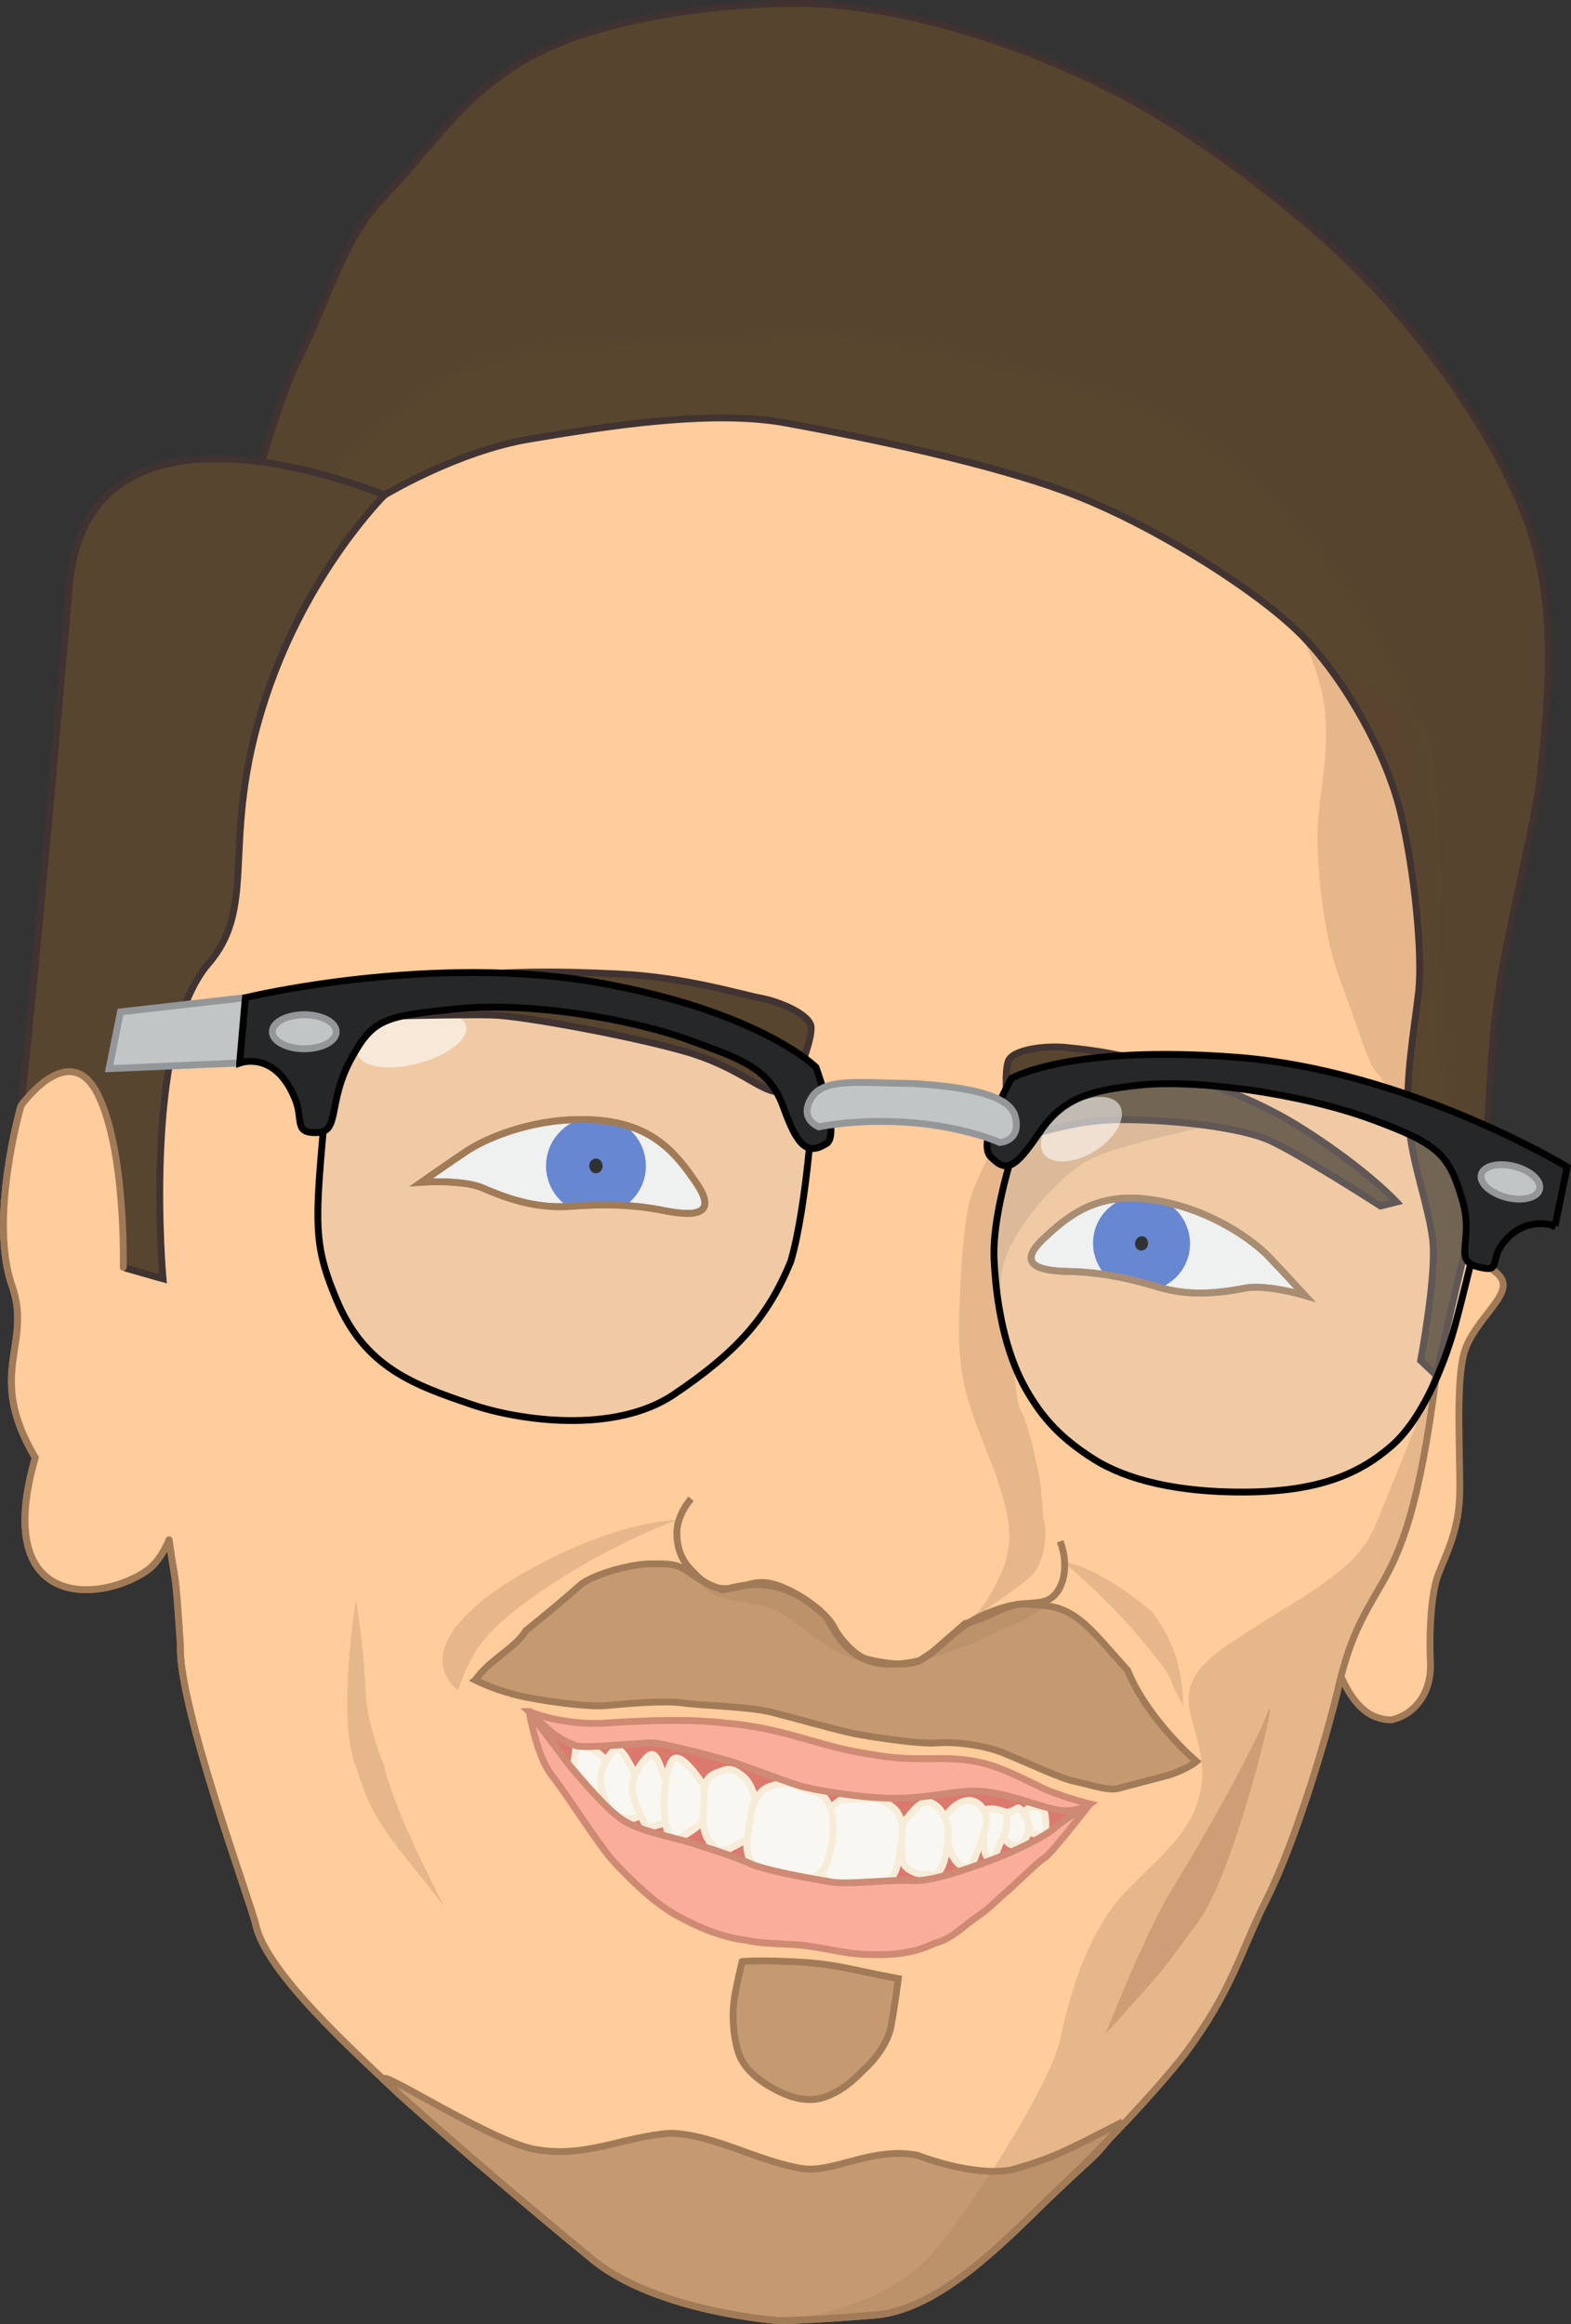 <?xml version="1.0" encoding="UTF-8" standalone="no"?>
<!-- Created with Inkscape (http://www.inkscape.org/) -->

<svg
   xmlns:dc="http://purl.org/dc/elements/1.1/"
   xmlns:cc="http://creativecommons.org/ns#"
   xmlns:rdf="http://www.w3.org/1999/02/22-rdf-syntax-ns#"
   xmlns:svg="http://www.w3.org/2000/svg"
   xmlns="http://www.w3.org/2000/svg"
   xmlns:sodipodi="http://sodipodi.sourceforge.net/DTD/sodipodi-0.dtd"
   xmlns:inkscape="http://www.inkscape.org/namespaces/inkscape"
   version="1.1"
   id="svg869"
   width="229.747"
   height="339.858"
   viewBox="0 0 229.747 339.858"
   sodipodi:docname="vector-me.svg"
   inkscape:version="0.92.4 5da689c313, 2019-01-14"
   inkscape:export-filename="/home/jpm/vector-me.png"
   inkscape:export-xdpi="289.25012"
   inkscape:export-ydpi="289.25012">
  <rect x="0" y="0" width="229.747" height="339.858" fill="#333333" stroke="none"/>
  <defs
     id="defs873" />
  <sodipodi:namedview
     pagecolor="#ffffff"
     bordercolor="#666666"
     borderopacity="1"
     objecttolerance="10"
     gridtolerance="10"
     guidetolerance="10"
     inkscape:pageopacity="0"
     inkscape:pageshadow="2"
     inkscape:window-width="1364"
     inkscape:window-height="746"
     id="namedview871"
     showgrid="false"
     fit-margin-top="0"
     fit-margin-left="0"
     fit-margin-right="0"
     fit-margin-bottom="0"
     inkscape:zoom="3.4064101"
     inkscape:cx="57.337447"
     inkscape:cy="209.54502"
     inkscape:window-x="1"
     inkscape:window-y="21"
     inkscape:window-maximized="1"
     inkscape:current-layer="svg869" />
  <path
     style="fill:#ffffff;fill-opacity:1;stroke:#c8a187;stroke-width:1px;stroke-linecap:butt;stroke-linejoin:miter;stroke-opacity:1"
     d="m 61.621,172.879 c 0,0 6.02,-0.415 8.926,0.83 2.906,1.245 7.473,3.114 12.87,2.699 5.397,-0.415 9.549,-0.208 13.7,0.623 4.152,0.83 7.988,0.814 4.774,-3.944 -3.086,-4.569 -6.643,-8.926 -15.361,-9.341 -8.718,-0.415 -15.776,2.906 -18.267,4.567 -2.491,1.661 -6.643,4.567 -6.643,4.567 z"
     id="path958"
     inkscape:connector-curvature="0"
     sodipodi:nodetypes="ccscsccc" />
  <path
     sodipodi:nodetypes="ccscsccc"
     inkscape:connector-curvature="0"
     id="path962"
     d="m 190.834,189.434 c 0,0 -5.629,-1.656 -8.649,-1.083 -3.02,0.573 -7.748,1.389 -12.785,-0.136 -5.037,-1.526 -9.023,-2.199 -13.139,-2.281 -4.116,-0.082 -7.755,-0.902 -3.706,-4.745 3.888,-3.691 8.178,-7.082 16.543,-5.648 8.365,1.434 14.37,6.066 16.387,8.165 2.017,2.099 5.349,5.728 5.349,5.728 z"
     style="fill:#ffffff;fill-opacity:1;stroke:#c8a187;stroke-width:0.972px;stroke-linecap:butt;stroke-linejoin:miter;stroke-opacity:1" />
  <ellipse
     ry="2.975"
     rx="3.077"
     cy="141.514"
     cx="-202.366"
     id="ellipse964"
     style="opacity:1;fill:#000000;fill-opacity:1;stroke:#4a73d5;stroke-width:8.055;stroke-linecap:round;stroke-linejoin:round;stroke-miterlimit:4;stroke-dasharray:none;stroke-opacity:1;paint-order:stroke fill markers"
     transform="matrix(-0.976,-0.216,-0.216,0.976,0,0)" />
  <ellipse
     style="opacity:1;fill:#000000;fill-opacity:1;stroke:#4a73d5;stroke-width:8.284;stroke-linecap:round;stroke-linejoin:round;stroke-miterlimit:4;stroke-dasharray:none;stroke-opacity:1;paint-order:stroke fill markers"
     id="path960"
     cx="87.154"
     cy="170.492"
     rx="3.164"
     ry="3.06" />
  <path
     style="fill:#ffcc9b;fill-opacity:1;stroke:#a17b57;stroke-width:1px;stroke-linecap:butt;stroke-linejoin:miter;stroke-opacity:1"
     d="m 119.066,48.678 c -1.924,-0.032 -3.778,0.049 -5.539,0.27 -14.091,1.761 -38.162,-1.175 -51.666,8.807 -13.504,9.981 -24.661,22.311 -31.119,36.402 -6.458,14.091 -6.558,27.051 -7.354,41.1 -0.766,13.524 -0.102,30.857 -0.102,30.857 -0.506,4.557 -0.419,12.721 -0.279,20.643 l -4.979,-1.422 c 0,0 0.415,-17.023 -3.736,-25.326 -4.152,-8.303 -11.209,1.662 -11.209,1.662 0,0 -4.849,16.766 -1.246,26.57 2.856,8.531 -3.929,12.652 3.322,24.91 -6.43,22.366 9.444,21.195 16.191,16.605 2.214,-1.506 3.371,-4.598 3.371,-4.598 1.027,7.414 0.828,3.134 1.658,15.381 -0.415,8.718 10.409,38.033 11.031,40.939 1.497,6.984 14.765,18.859 19.539,23.426 4.296,4.109 20.214,17.771 29.768,25.559 9.399,7.661 27.213,8.895 27.213,8.895 0,0 4.151,2.4e-4 14.115,-0.83 9.964,-0.83 20.349,-12.386 26.156,-17.852 7.058,-6.643 14.529,-14.531 19.096,-20.344 7.058,-9.549 7.889,-14.529 12.041,-22.832 4.152,-8.303 8.718,-23.665 10.379,-30.723 1.661,-7.058 3.32,-9.963 6.227,-14.945 2.906,-4.982 5.605,-11.21 8.096,-30.723 0,0 4.775,-24.909 1.869,-17.852 0,0 0.255,-15.71 -2.094,-43.305 -2.349,-27.595 -2.348,-36.991 -9.98,-49.32 -7.633,-12.33 -21.723,-28.181 -36.988,-32.291 -13.357,-3.596 -30.312,-9.439 -43.781,-9.664 z M 84.916,163.709 c 0.531,-0.002 1.07,0.009 1.615,0.035 8.718,0.415 12.275,4.773 15.361,9.342 3.214,4.758 -0.624,4.774 -4.775,3.943 -4.152,-0.83 -8.302,-1.038 -13.699,-0.623 -5.397,0.415 -9.965,-1.452 -12.871,-2.697 -2.906,-1.245 -8.926,-0.83 -8.926,-0.83 0,0 4.152,-2.908 6.643,-4.568 2.335,-1.557 8.684,-4.573 16.652,-4.602 z m 80.885,11.5 c 1.026,0.023 2.121,0.129 3.297,0.33 8.365,1.434 14.37,6.067 16.387,8.166 2.017,2.099 5.35,5.729 5.35,5.729 0,0 -5.628,-1.657 -8.648,-1.084 -3.02,0.573 -7.75,1.391 -12.787,-0.135 -5.037,-1.526 -9.023,-2.199 -13.139,-2.281 -4.116,-0.082 -7.754,-0.903 -3.705,-4.746 3.159,-2.999 6.582,-5.799 12.242,-5.975 0.327,-0.01 0.662,-0.012 1.004,-0.004 z"
     id="path1014"
     inkscape:connector-curvature="0" />
  <path
     style="fill:#c0c5c5;fill-opacity:0.25;stroke:#000000;stroke-width:1px;stroke-linecap:butt;stroke-linejoin:miter;stroke-opacity:1"
     d="m 48.751,148.799 c -2.491,29.477 -3.686,31.309 0.466,41.273 4.152,9.964 11.422,12.471 19.756,15.311 7.028,2.395 20.946,4.347 29.573,-1.468 9.134,-6.156 13.746,-11.23 17.118,-19.508 2.491,-8.718 3.302,-24.294 3.302,-24.294 0,0 -9.185,-8.822 -14.998,-10.068 -5.812,-1.245 -13.7,-4.982 -23.664,-5.397 -9.964,-0.415 -22.419,0.415 -25.74,1.245 -3.321,0.83 -5.812,2.906 -5.812,2.906 z"
     id="path946"
     inkscape:connector-curvature="0"
     sodipodi:nodetypes="csssccsscc" />
  <ellipse
     transform="matrix(0.571,0.821,-0.947,0.32,0,0)"
     ry="8.087"
     rx="3.702"
     cy="38.929"
     cx="170.09"
     id="ellipse952"
     style="opacity:1;fill:#ffffff;fill-opacity:0.558;stroke:none;stroke-width:1.372;stroke-linecap:round;stroke-linejoin:round;stroke-miterlimit:4;stroke-dasharray:none;stroke-opacity:1;paint-order:normal" />
  <path
     sodipodi:nodetypes="csccc"
     inkscape:connector-curvature="0"
     id="path1043"
     d="m 155.62,228.479 c 0,0 6.769,5.577 12.491,12.73 4.682,5.852 2.031,3.269 4.939,8.231 -0.146,-7.199 -2.587,-11.068 -4.609,-13.812 -8.801,-7.198 -12.822,-7.149 -12.822,-7.149 z"
     style="fill:#e6b78b;fill-opacity:1;stroke:none;stroke-width:0.983px;stroke-linecap:butt;stroke-linejoin:miter;stroke-opacity:1" />
  <path
     style="fill:#e6b78b;fill-opacity:1;stroke:none;stroke-width:1px;stroke-linecap:butt;stroke-linejoin:miter;stroke-opacity:1"
     d="m 141.125,237.437 c 0,0 2.026,-1.224 3.736,-4.359 1.245,-2.283 2.283,-3.944 2.699,-7.473 0.208,-3.321 -0.623,-5.812 -1.661,-9.134 -1.038,-3.114 -2.283,-5.605 -3.736,-9.964 -1.661,-4.774 -2.076,-8.718 -1.868,-14.738 0.208,-6.02 0.623,-13.078 1.661,-16.607 1.038,-3.529 3.477,-7.956 6.02,-10.794 2.542,-2.838 34.458,-0.83 34.458,-0.83 0,0 -17.852,3.321 -23.042,6.02 -4.152,2.076 -10.794,9.549 -12.455,14.738 -1.279,3.998 -0.415,9.549 0.623,12.662 1.038,3.114 0.83,7.473 1.661,9.134 0.83,1.661 1.661,4.359 2.283,7.681 1.038,3.529 0.83,7.681 1.245,8.926 0.415,2.283 -0.208,6.02 -1.868,7.681 -1.661,1.661 -9.756,7.058 -9.756,7.058 z"
     id="path1037"
     inkscape:connector-curvature="0"
     sodipodi:nodetypes="cscccsccccsccccsc" />
  <path
     style="fill:#58452f;fill-opacity:1;stroke:#403332;stroke-width:1px;stroke-linecap:butt;stroke-linejoin:miter;stroke-opacity:1"
     d="m 47.773,146.068 c 0,0 9.367,-1.602 17.454,-3.057 7.94,-1.014 15.619,-1.055 25.341,-0.581 9.747,0.476 17.691,2.967 20.592,3.503 2.901,0.536 7.389,2.45 7.462,4.305 0.073,1.855 -1.496,5.68 -1.496,5.68 0,0 -0.682,3.929 -3.383,3.756 -2.701,-0.173 -5.812,-3.674 -13.424,-5.883 -7.612,-2.209 -23.463,-5.162 -28.048,-5.35 -4.732,-0.188 -23.522,0.358 -23.522,0.358 z"
     id="path1018-5"
     inkscape:connector-curvature="0"
     sodipodi:nodetypes="ccscccssccc" />
  <path
     style="fill:#58452f;fill-opacity:1;stroke:#403332;stroke-width:1px;stroke-linecap:butt;stroke-linejoin:miter;stroke-opacity:1"
     d="m 204.24,175.768 c 0,0 -3.229,-3.523 -9.981,-8.22 -6.752,-4.697 -10.568,-6.458 -19.669,-9.981 -9.1,-3.523 -15.852,-4.11 -18.788,-4.403 -2.936,-0.294 -7.779,0.294 -8.367,2.055 -0.587,1.761 -0.147,5.871 -0.147,5.871 0,0 -0.44,3.963 2.202,4.55 2.642,0.587 6.605,-1.908 14.531,-1.908 7.926,0 17.32,1.174 21.43,2.936 4.11,1.761 16.44,9.688 16.44,9.688 z"
     id="path1018"
     inkscape:connector-curvature="0"
     sodipodi:nodetypes="ccscccssccc" />
  <path
     style="fill:#e6b78b;fill-opacity:1;stroke:#ffcc9b;stroke-width:1px;stroke-linecap:butt;stroke-linejoin:miter;stroke-opacity:1"
     d="m 188.974,91.515 c 0,0 4.11,6.752 4.403,14.091 0.294,7.339 -1.468,11.743 -1.174,18.788 0.294,7.046 1.468,14.385 3.523,19.669 2.055,5.284 3.816,11.743 5.284,13.21 1.468,1.468 5.578,9.1 5.578,9.1 0,0 3.229,-18.495 3.523,-28.769 0.294,-10.275 0.294,-27.595 -2.936,-31.998 -3.229,-4.403 -18.201,-14.091 -18.201,-14.091 z"
     id="path1010"
     inkscape:connector-curvature="0" />
  <path
     style="fill:#ffcc9b;fill-opacity:1;stroke:#a17b57;stroke-width:1px;stroke-linecap:butt;stroke-linejoin:miter;stroke-opacity:1"
     d="m 195.719,244.287 c 1.994,4.781 4.248,7.156 7.777,7.215 3.321,-0.78 5.898,-3.848 5.691,-8.414 -0.208,-4.567 0.111,-10.171 1.149,-12.87 1.038,-2.699 2.906,-6.207 3.114,-11.189 0.208,-4.982 -0.709,-16.881 0.744,-21.448 1.453,-4.567 6.85,-8.096 5.397,-10.587 -1.453,-2.491 -7.681,-3.736 -7.681,-3.736 l -1.868,17.852 z"
     id="path970"
     inkscape:connector-curvature="0"
     sodipodi:nodetypes="ccsccscccc" />
  <path
     style="fill:#e6b78b;fill-opacity:1;stroke:none;stroke-width:1px;stroke-linecap:butt;stroke-linejoin:miter;stroke-opacity:1"
     d="m 210.042,201.11 c -2.491,19.513 -5.19,25.74 -8.096,30.722 -2.906,4.982 -4.567,7.888 -6.227,14.946 -1.661,7.058 -6.227,22.419 -10.379,30.722 -4.152,8.303 -4.982,13.285 -12.04,22.834 -4.567,5.812 -12.04,13.7 -19.097,20.343 -5.807,5.466 -16.191,17.022 -26.155,17.852 -9.964,0.83 -14.116,0.83 -14.116,0.83 0,0 15.776,-1.245 23.249,-10.794 7.473,-9.549 16.607,-24.495 17.852,-30.307 1.245,-5.812 3.321,-13.285 7.473,-19.097 4.152,-5.812 12.87,-10.379 13.285,-19.097 0.415,-8.718 -6.643,-12.455 3.736,-19.513 10.379,-7.058 18.682,-10.379 21.588,-17.437 2.906,-7.058 8.926,-22.004 8.926,-22.004 z"
     id="path956"
     inkscape:connector-curvature="0"
     sodipodi:nodetypes="ccsscsscssscscc" />
  <path
     sodipodi:nodetypes="ccscscscsscc"
     inkscape:connector-curvature="0"
     id="path1053"
     d="m 147.938,317.305 c -5.748,1.069 -13.802,-2.148 -13.802,-2.148 -6.643,-1.245 -12.304,2.656 -16.821,1.951 -6.311,-0.985 -12.883,-4.953 -19.11,-5.16 -7.058,0.415 -12.582,3.756 -20.106,2.329 -7.018,-1.33 -25.921,-13.939 -21.147,-9.372 4.296,4.109 20.212,17.77 29.766,25.557 9.399,7.661 27.214,8.896 27.214,8.896 0,0 4.151,2.4e-4 14.115,-0.83 9.964,-0.83 20.349,-12.386 26.156,-17.852 7.058,-6.643 5.395,-4.568 9.962,-10.38 -8.925,4.568 -10.144,5.247 -16.228,7.009 z"
     style="fill:#a17b57;fill-opacity:0.616;stroke:#a17b57;stroke-width:1px;stroke-linecap:butt;stroke-linejoin:miter;stroke-opacity:1;paint-order:markers fill stroke" />
  <path
     inkscape:connector-curvature="0"
     id="path1166"
     d="m 119.066,48.678 c -1.924,-0.032 -3.778,0.049 -5.539,0.27 -14.091,1.761 -38.162,-1.175 -51.666,8.807 -13.504,9.981 -24.661,22.311 -31.119,36.402 -6.458,14.091 -6.558,27.051 -7.354,41.1 -0.766,13.524 -0.102,30.857 -0.102,30.857 -0.506,4.557 -0.419,12.721 -0.279,20.643 l -4.979,-1.422 c 0,0 0.415,-17.023 -3.736,-25.326 -4.152,-8.303 -11.209,1.662 -11.209,1.662 0,0 -4.849,16.766 -1.246,26.57 2.856,8.531 -3.929,12.652 3.322,24.91 -6.43,22.366 9.444,21.195 16.191,16.605 2.214,-1.506 3.371,-4.598 3.371,-4.598 1.027,7.414 0.828,3.134 1.658,15.381 -0.415,8.718 10.409,38.033 11.031,40.939 1.497,6.984 14.765,18.859 19.539,23.426 4.296,4.109 20.214,17.771 29.768,25.559 9.399,7.661 27.213,8.895 27.213,8.895 0,0 4.151,2.4e-4 14.115,-0.83 9.964,-0.83 20.349,-12.386 26.156,-17.852 7.058,-6.643 14.529,-14.531 19.096,-20.344 7.058,-9.549 7.889,-14.529 12.041,-22.832 4.152,-8.303 8.718,-23.665 10.379,-30.723 1.661,-7.058 3.32,-9.963 6.227,-14.945 2.906,-4.982 5.605,-11.21 8.096,-30.723 0,0 4.775,-24.909 1.869,-17.852 0,0 0.255,-15.71 -2.094,-43.305 -2.349,-27.595 -2.348,-36.991 -9.98,-49.32 -7.633,-12.33 -21.723,-28.181 -36.988,-32.291 -13.357,-3.596 -30.312,-9.439 -43.781,-9.664 z M 84.916,163.709 c 0.531,-0.002 1.07,0.009 1.615,0.035 8.718,0.415 12.275,4.773 15.361,9.342 3.214,4.758 -0.624,4.774 -4.775,3.943 -4.152,-0.83 -8.302,-1.038 -13.699,-0.623 -5.397,0.415 -9.965,-1.452 -12.871,-2.697 -2.906,-1.245 -8.926,-0.83 -8.926,-0.83 0,0 4.152,-2.908 6.643,-4.568 2.335,-1.557 8.684,-4.573 16.652,-4.602 z m 80.885,11.5 c 1.026,0.023 2.121,0.129 3.297,0.33 8.365,1.434 14.37,6.067 16.387,8.166 2.017,2.099 5.35,5.729 5.35,5.729 0,0 -5.628,-1.657 -8.648,-1.084 -3.02,0.573 -7.75,1.391 -12.787,-0.135 -5.037,-1.526 -9.023,-2.199 -13.139,-2.281 -4.116,-0.082 -7.754,-0.903 -3.705,-4.746 3.159,-2.999 6.582,-5.799 12.242,-5.975 0.327,-0.01 0.662,-0.012 1.004,-0.004 z"
     style="fill:none;fill-opacity:1;stroke:#a17b57;stroke-width:1px;stroke-linecap:butt;stroke-linejoin:miter;stroke-opacity:1" />
  <path
     style="opacity:0.99;fill:#58452f;fill-opacity:1;stroke:#403332;stroke-width:1px;stroke-linecap:butt;stroke-linejoin:miter;stroke-opacity:1"
     d="m 210.042,201.11 c 0,0 3.298,-14.774 5.647,-24.168 2.349,-9.394 1.761,-19.082 3.229,-30.237 1.468,-11.155 5.578,-25.54 6.458,-34.347 0.881,-8.807 2.349,-21.724 -1.174,-33.466 C 220.693,67.196 211.285,53.352 202.185,43.371 191.128,31.244 174.59,19.298 163.141,13.427 149.316,6.337 130.856,0.217 115.29,0.51 100.027,0.798 84.432,3.741 75.365,9.611 c -8.493,5.499 -11.647,11.155 -19.669,19.669 -5.698,6.047 -8.22,15.852 -11.743,22.604 -2.75,5.27 -6.165,17.32 -6.165,17.32 l 18.435,3.205 c 0,0 10.628,-6.434 21.196,-8.196 10.568,-1.761 26.421,-4.403 37.576,-2.349 11.155,2.055 30.237,5.871 42.273,10.568 12.036,4.697 27.301,14.385 33.466,20.843 6.165,6.458 12.036,17.027 14.091,25.54 2.055,8.513 3.229,20.843 2.642,26.127 -0.587,5.284 -2.055,13.21 -1.468,19.375 0.587,6.165 2.936,12.036 3.523,17.027 0.587,4.991 -1.761,17.614 -1.761,17.614 z"
     id="path1008"
     inkscape:connector-curvature="0"
     sodipodi:nodetypes="cssssssssssccsssssccccc" />
  <path
     sodipodi:nodetypes="cscsccssc"
     inkscape:connector-curvature="0"
     id="path1080"
     d="m 56.224,72.409 c 0,0 -43.397,-18.442 -46.083,13.285 -4.282,50.578 -7.058,75.975 -7.058,75.975 0,0 7.058,-9.964 11.209,-1.661 4.152,8.303 3.736,25.325 3.736,25.325 l 5.812,1.661 c 0,0 -3.124,-34.725 6.643,-46.083 7.742,-9.003 1.043,-18.735 9.134,-41.101 6.177,-17.075 16.607,-27.401 16.607,-27.401 z"
     style="opacity:1;fill:#58452f;fill-opacity:1;stroke:#403332;stroke-width:1;stroke-linecap:butt;stroke-linejoin:miter;stroke-miterlimit:4;stroke-dasharray:none;stroke-opacity:1" />
  <path
     style="opacity:1;fill:#ffcc9b;fill-opacity:1;stroke:#a17b57;stroke-width:1.002;stroke-linecap:round;stroke-linejoin:miter;stroke-miterlimit:4;stroke-dasharray:none;stroke-opacity:1"
     d="m 24.722,225.158 c 0,0 -1.157,3.092 -3.372,4.598 -6.748,4.589 -22.621,5.759 -16.191,-16.607 -7.251,-12.258 -0.466,-16.379 -3.321,-24.91 -3.603,-9.804 1.245,-26.57 1.245,-26.57 0,0 7.058,-9.964 11.209,-1.661 4.152,8.303 3.736,25.325 3.736,25.325"
     id="path1163"
     inkscape:connector-curvature="0"
     sodipodi:nodetypes="cscccsc" />
  <path
     style="fill:#c0c5c5;fill-opacity:0.25;stroke:#000000;stroke-width:1px;stroke-linecap:butt;stroke-linejoin:miter;stroke-opacity:1"
     d="m 150.517,161.53 c 0,0 -5.578,14.091 -5.137,22.751 0.44,8.66 2.349,14.825 4.697,18.935 2.349,4.11 4.991,7.046 9.834,10.128 4.844,3.082 12.34,4.907 22.164,4.844 10.85,-0.07 16.753,-2.69 21.43,-6.752 4.378,-3.802 7.633,-11.596 9.247,-17.467 1.615,-5.871 5.578,-22.751 5.578,-22.751 0,0 -0.881,-4.11 -9.1,-7.192 -8.22,-3.082 -14.678,-5.724 -24.219,-7.192 -9.541,-1.468 -19.082,-0.587 -24.659,0.294 -5.578,0.881 -9.834,4.403 -9.834,4.403 z"
     id="path948"
     inkscape:connector-curvature="0"
     sodipodi:nodetypes="csccsssccscc" />
  <path
     sodipodi:nodetypes="cscssccscsccscc"
     inkscape:connector-curvature="0"
     id="path996"
     d="m 77.397,250.307 c 0,0 6.707,14.382 12.455,16.814 5.397,2.283 6.02,3.529 11.209,5.19 7.888,0.623 14.116,3.321 19.72,4.359 5.515,1.021 9.022,-0.133 13.908,-0.208 6.788,-0.103 9.964,-2.491 14.738,-4.567 3.529,-1.868 9.964,-8.096 9.964,-8.096 0,0 -2.076,1.453 -4.982,0.83 -2.906,-0.623 -7.473,-2.491 -11.002,-2.699 -3.529,-0.208 -7.473,1.038 -12.455,1.038 -4.982,0 -12.04,-1.245 -14.116,-1.868 -2.076,-0.623 -9.134,-3.321 -9.964,-3.529 -0.83,-0.208 -9.549,-2.699 -11.625,-2.699 -2.076,0 -9.341,0.83 -11.002,0.415 -3.457,-1.366 -3.919,-2.349 -6.85,-4.982 z"
     style="fill:#dc796d;fill-opacity:1;stroke:#ce8a73;stroke-width:1px;stroke-linecap:butt;stroke-linejoin:miter;stroke-opacity:1" />
  <path
     style="fill:#f8f7f1;fill-opacity:1;stroke:#f6ecd8;stroke-width:1px;stroke-linecap:butt;stroke-linejoin:miter;stroke-opacity:1"
     d="m 150.051,265.356 c 0,0 -0.519,-0.83 0.83,-1.038 1.349,-0.208 1.868,0.415 1.972,1.142 0.104,0.727 0.208,2.387 -0.208,2.699 -0.415,0.311 -1.868,-0.104 -1.868,-0.104 z"
     id="path1006"
     inkscape:connector-curvature="0" />
  <path
     style="fill:#f8f7f1;fill-opacity:1;stroke:#f6ecd8;stroke-width:1px;stroke-linecap:butt;stroke-linejoin:miter;stroke-opacity:1"
     d="m 147.145,265.045 c 2.076,-0.415 1.453,-1.245 2.387,-0.104 0.831,1.016 1.245,2.387 0.519,3.84 -0.83,1.453 -2.491,1.453 -3.114,0 -0.623,-1.453 0.208,-3.736 0.208,-3.736 z"
     id="path1004"
     inkscape:connector-curvature="0"
     sodipodi:nodetypes="csccc" />
  <path
     style="fill:#f8f7f1;fill-opacity:1;stroke:#f6ecd8;stroke-width:1px;stroke-linecap:butt;stroke-linejoin:miter;stroke-opacity:1"
     d="m 144.031,264.63 c 1.453,-0.415 3.114,0.415 3.114,0.415 0,0 0.415,2.076 -0.415,3.529 -0.83,1.453 -1.245,3.944 -2.283,3.114 -1.038,-0.83 -0.415,-7.058 -0.415,-7.058 z"
     id="path1002"
     inkscape:connector-curvature="0" />
  <path
     style="fill:#f8f7f1;fill-opacity:1;stroke:#f6ecd8;stroke-width:1px;stroke-linecap:butt;stroke-linejoin:miter;stroke-opacity:1"
     d="m 138.219,265.668 c 1.245,-1.868 2.906,-2.699 4.152,-2.283 1.245,0.415 2.076,1.868 1.868,3.321 -0.208,1.453 -2.076,6.02 -2.076,6.02 0,0 -1.245,1.245 -2.699,-1.038 -1.453,-2.283 -1.245,-6.02 -1.245,-6.02 z"
     id="path1000"
     inkscape:connector-curvature="0"
     sodipodi:nodetypes="ccsccc" />
  <path
     style="fill:#f8f7f1;fill-opacity:1;stroke:#f6ecd8;stroke-width:1px;stroke-linecap:butt;stroke-linejoin:miter;stroke-opacity:1"
     d="m 131.991,266.705 c 1.661,-2.076 2.906,-3.944 4.567,-2.906 1.661,1.038 2.283,3.321 2.076,5.19 -0.208,1.868 -0.623,5.19 -2.283,5.19 -1.661,0 -2.906,-0.208 -3.944,-1.245 -1.038,-1.038 -0.415,-6.227 -0.415,-6.227 z"
     id="path998"
     inkscape:connector-curvature="0" />
  <path
     style="fill:#f8f7f1;fill-opacity:1;stroke:#f6ecd8;stroke-width:1px;stroke-linecap:butt;stroke-linejoin:miter;stroke-opacity:1"
     d="m 88.399,257.157 c -1.661,-1.868 -4.152,-1.868 -4.152,-1.868 l -0.415,3.321 5.812,6.643 z"
     id="path994"
     inkscape:connector-curvature="0" />
  <path
     style="fill:#c0c5c5;fill-opacity:1;stroke:#93979a;stroke-width:1px;stroke-linecap:butt;stroke-linejoin:miter;stroke-opacity:1"
     d="m 17.614,147.969 18.267,-2.076 -0.83,9.549 -19.097,0.83 z"
     id="path918"
     inkscape:connector-curvature="0" />
  <path
     style="fill:#262729;fill-opacity:1;stroke:#000000;stroke-width:1px;stroke-linecap:butt;stroke-linejoin:miter;stroke-opacity:1"
     d="m 35.051,155.442 0.83,-9.549 c 0,0 27.401,-6.643 52.31,-2.076 23.176,4.249 31.137,12.247 31.137,12.247 0,0 3.736,10.171 1.453,11.209 -2.699,1.661 -4.152,0.415 -6.227,-5.397 -2.076,-5.812 -6.435,-7.058 -13.7,-9.756 -7.486,-2.781 -22.709,-5.769 -34.251,-4.567 -10.206,1.063 -12.04,1.245 -15.361,7.473 -3.321,6.227 -1.536,10.416 -4.774,10.587 -3.799,0.2 -1.868,-2.076 -3.529,-5.397 -2.906,-6.643 -7.888,-4.774 -7.888,-4.774 z"
     id="path920"
     inkscape:connector-curvature="0"
     sodipodi:nodetypes="ccscccsssscc" />
  <ellipse
     style="opacity:1;fill:#c0c5c5;fill-opacity:1;stroke:#93979a;stroke-width:1.002;stroke-linecap:round;stroke-linejoin:round;stroke-miterlimit:4;stroke-dasharray:none;stroke-opacity:1;paint-order:normal"
     id="path922"
     cx="44.496"
     cy="150.875"
     rx="4.671"
     ry="2.491" />
  <ellipse
     style="opacity:1;fill:#ffffff;fill-opacity:0.558;stroke:none;stroke-width:1.246;stroke-linecap:round;stroke-linejoin:round;stroke-miterlimit:4;stroke-dasharray:none;stroke-opacity:1;paint-order:normal"
     id="path950"
     cx="223.912"
     cy="-46.247"
     rx="3.75"
     ry="6.585"
     transform="rotate(57.905)" />
  <path
     sodipodi:nodetypes="ccscccsssscc"
     inkscape:connector-curvature="0"
     id="path932"
     d="m 227.412,179.264 1.775,-8.625 c 0,0 -23.243,-14.124 -48.495,-16.042 -24.335,-1.848 -32.788,3.092 -32.788,3.092 0,0 -5.315,9.547 -2.946,11.535 2.201,2.279 3.503,1.641 6.958,-3.474 3.454,-5.115 7.156,-6.276 14.864,-7.086 7.942,-0.834 23.223,1.09 34.104,5.122 9.622,3.565 11.076,5.101 13.023,11.884 1.67,5.819 -1.515,8.603 2.203,9.573 3.681,0.96 1.495,-0.924 3.929,-3.729 3.219,-3.844 7.374,-2.25 7.374,-2.25 z"
     style="fill:#262729;fill-opacity:1;stroke:#000000;stroke-width:1px;stroke-linecap:butt;stroke-linejoin:miter;stroke-opacity:1" />
  <ellipse
     ry="2.343"
     rx="4.394"
     cy="112.64"
     cx="-256.782"
     id="ellipse934"
     style="opacity:1;fill:#c0c5c5;fill-opacity:1;stroke:#93979a;stroke-width:1;stroke-linecap:round;stroke-linejoin:round;stroke-miterlimit:4;stroke-dasharray:none;stroke-opacity:1;paint-order:normal"
     transform="matrix(-0.969,-0.248,-0.248,0.969,0,0)" />
  <path
     style="fill:#c0c5c5;fill-opacity:1;stroke:#93979a;stroke-width:1px;stroke-linecap:butt;stroke-linejoin:miter;stroke-opacity:1"
     d="m 119.744,164.783 c 0,0 5.605,-1.245 13.493,-0.623 7.888,0.623 12.974,2.906 12.974,2.906 0,0 3.114,-0.156 2.283,-3.685 -0.623,-2.802 -5.345,-4.359 -14.946,-4.93 -7.754,-0.101 -12.443,-0.793 -14.583,1.661 -2.491,3.425 0.778,4.671 0.778,4.671 z"
     id="path936"
     inkscape:connector-curvature="0"
     sodipodi:nodetypes="ccccccc" />
  <path
     style="fill:#cf9e76;fill-opacity:1;stroke:none;stroke-width:1px;stroke-linecap:butt;stroke-linejoin:miter;stroke-opacity:1"
     d="m 161.675,297.428 c 0,0 5.812,-14.946 9.964,-21.588 4.152,-6.643 11.625,-19.928 13.7,-25.325 2.076,-5.397 -4.567,22.834 -9.964,30.307 -5.397,7.473 -6.227,8.303 -9.964,12.455 -3.736,4.152 -3.736,4.152 -3.736,4.152 z"
     id="path954"
     inkscape:connector-curvature="0" />
  <path
     style="fill:#e6b78b;fill-opacity:1;stroke:none;stroke-width:1px;stroke-linecap:butt;stroke-linejoin:miter;stroke-opacity:1"
     d="m 52.072,233.908 c 2.491,16.191 0,13.285 4.152,24.495 1.661,7.058 8.718,20.343 8.718,20.343 -8.35,-10.701 -10.294,-12.067 -12.87,-20.343 -2.906,-7.058 0,-24.495 0,-24.495 z"
     id="path972"
     inkscape:connector-curvature="0"
     sodipodi:nodetypes="ccccc" />
  <path
     style="fill:#e6b78b;fill-opacity:1;stroke:none;stroke-width:1px;stroke-linecap:butt;stroke-linejoin:miter;stroke-opacity:1"
     d="m 98.986,222.283 c 0,0 -11.46,4.051 -22.566,12.354 -7.193,5.378 -7.741,8.404 -9.506,12.556 -6.572,-5.98 2.931,-13.501 10.214,-17.487 13.285,-7.473 21.857,-7.423 21.857,-7.423 z"
     id="path974"
     inkscape:connector-curvature="0"
     sodipodi:nodetypes="csccc" />
  <path
     style="fill:#f8f7f1;fill-opacity:1;stroke:#f6ecd8;stroke-width:1px;stroke-linecap:butt;stroke-linejoin:miter;stroke-opacity:1"
     d="m 92.758,259.233 c -1.453,-2.906 -2.283,-4.359 -3.529,-2.699 -1.245,1.661 -1.661,3.529 -1.245,5.19 0.415,1.661 1.661,3.529 1.661,3.529 0,0 4.567,2.076 3.944,-1.038 -0.623,-3.114 -0.83,-4.982 -0.83,-4.982 z"
     id="path992"
     inkscape:connector-curvature="0"
     sodipodi:nodetypes="csccsc" />
  <path
     style="fill:#f8f7f1;fill-opacity:1;stroke:#f6ecd8;stroke-width:1px;stroke-linecap:butt;stroke-linejoin:miter;stroke-opacity:1"
     d="m 97.325,260.27 c -1.038,-2.699 -1.453,-4.567 -2.699,-3.321 -1.245,1.245 -2.491,3.321 -2.076,5.397 0.415,2.076 2.076,4.982 2.076,4.982 l 2.906,-0.83 z"
     id="path990"
     inkscape:connector-curvature="0" />
  <path
     style="fill:#f8f7f1;fill-opacity:1;stroke:#f6ecd8;stroke-width:1px;stroke-linecap:butt;stroke-linejoin:miter;stroke-opacity:1"
     d="m 103.345,261.724 c -2.283,-3.529 -4.152,-5.397 -4.982,-4.359 -0.83,1.038 -1.245,3.944 -1.245,6.435 0,2.491 0.415,6.02 2.283,4.982 1.868,-1.038 3.321,-2.076 3.529,-2.906 0.208,-0.83 0.415,-4.152 0.415,-4.152 z"
     id="path988"
     inkscape:connector-curvature="0" />
  <path
     style="fill:#f8f7f1;fill-opacity:1;stroke:#f6ecd8;stroke-width:1px;stroke-linecap:butt;stroke-linejoin:miter;stroke-opacity:1"
     d="m 109.365,268.989 c -2.491,1.038 -3.736,2.699 -5.397,0.623 -1.661,-2.076 -1.038,-4.359 -1.038,-6.435 0,-2.076 0.208,-3.321 1.868,-3.944 1.661,-0.623 2.076,-0.83 3.736,0.415 1.661,1.245 2.076,4.152 2.076,4.152 z"
     id="path986"
     inkscape:connector-curvature="0" />
  <path
     inkscape:connector-curvature="0"
     id="path984"
     d="m 129.352,275.59 c 0,0 1.712,-0.723 2.116,-3.98 0.404,-3.257 0.903,-4.155 0.049,-6.121 -0.854,-1.965 -3.665,-2.439 -3.665,-2.439 l -4.907,0.127 c 0,0 -1.52,0.785 -2.386,2.836 -0.866,2.051 -1.148,4.924 -1.001,6.452 0.147,1.528 1.822,2.909 1.822,2.909 z"
     style="fill:#f8f7f1;fill-opacity:1;stroke:#f6ecd8;stroke-width:0.971px;stroke-linecap:butt;stroke-linejoin:miter;stroke-opacity:1" />
  <path
     style="fill:#f8f7f1;fill-opacity:1;stroke:#f6ecd8;stroke-width:1px;stroke-linecap:butt;stroke-linejoin:miter;stroke-opacity:1"
     d="m 110.195,272.725 c 0,0 -1.453,-1.245 -0.83,-4.567 0.623,-3.321 0.415,-4.359 1.868,-6.02 1.453,-1.661 4.359,-1.245 4.359,-1.245 l 4.774,1.661 c 0,0 1.245,1.245 1.453,3.529 0.208,2.283 -0.415,5.19 -1.038,6.643 -0.623,1.453 -2.699,2.283 -2.699,2.283 z"
     id="path982"
     inkscape:connector-curvature="0" />
  <path
     style="fill:#faae99;fill-opacity:1;stroke:#ce8a73;stroke-width:1px;stroke-linecap:butt;stroke-linejoin:miter;stroke-opacity:1"
     d="m 77.397,250.307 c 0,0 1.038,6.435 3.321,9.341 2.283,2.906 6.85,10.171 8.926,12.455 2.076,2.283 5.812,6.02 9.134,7.888 3.321,1.868 6.85,3.321 10.379,3.736 2.491,0.623 5.812,0.415 8.926,0.83 3.114,0.415 6.02,1.245 8.926,1.246 4.982,0.208 7.473,-0.623 9.756,-1.661 2.491,-0.623 4.359,-2.699 6.227,-3.944 1.868,-1.245 2.699,-2.283 3.944,-3.321 1.245,-1.038 4.982,-4.774 5.812,-5.19 0.83,-0.415 6.643,-7.888 6.643,-7.888 0,0 -3.529,2.076 -5.19,3.529 -1.661,1.453 -6.643,3.736 -8.926,4.567 -2.283,0.83 -8.718,3.321 -11.832,3.114 -3.114,-0.208 -9.341,0.623 -11.832,0.208 -2.491,-0.415 -8.511,-1.453 -11.417,-2.491 -3.321,-1.453 -6.02,-2.283 -9.341,-3.321 -4.567,-1.245 -7.888,-1.868 -10.171,-3.529 -2.283,-1.661 -5.605,-5.605 -6.85,-7.058 -1.245,-1.453 -6.435,-8.511 -6.435,-8.511 z"
     id="path978"
     inkscape:connector-curvature="0"
     sodipodi:nodetypes="csscccccscccccssccscc" />
  <path
     style="fill:#faae99;fill-opacity:1;stroke:#ce8a73;stroke-width:1px;stroke-linecap:butt;stroke-linejoin:miter;stroke-opacity:1"
     d="m 77.397,250.307 c 0,0 4.982,2.076 11.209,1.661 6.227,-0.415 12.247,-0.623 17.437,-1e-5 7.888,0.623 13.285,3.114 18.89,4.152 5.515,1.021 7.154,1.112 12.04,1.038 6.788,-0.103 9.549,1.453 14.738,3.944 2.699,1.453 7.681,2.699 7.681,2.699 0,0 -2.076,1.453 -4.982,0.83 -2.906,-0.623 -7.473,-2.491 -11.002,-2.699 -3.529,-0.208 -7.473,1.038 -12.455,1.038 -4.982,0 -12.04,-1.245 -14.116,-1.868 -2.076,-0.623 -9.134,-3.321 -9.964,-3.529 -0.83,-0.208 -9.549,-2.699 -11.625,-2.699 -2.076,0 -9.341,0.83 -11.002,0.415 -3.457,-1.366 -3.919,-2.349 -6.85,-4.982 z"
     id="path976"
     inkscape:connector-curvature="0"
     sodipodi:nodetypes="cscssccscsccscc" />
  <path
     sodipodi:nodetypes="csscsscc"
     inkscape:connector-curvature="0"
     id="path1039"
     d="m 101.062,229.548 c 1.038,1.038 2.699,3.114 5.812,2.699 3.114,-0.415 4.152,-1.661 7.888,0 3.736,1.661 6.435,4.152 7.265,5.812 0.83,1.661 4.774,4.567 4.774,4.567 -1.172,1.248 -6.547,-2.252 -9.465,-4.509 -2.398,-1.855 -4.171,-3.187 -7.212,-3.531 -4.719,-1.051 -6.696,-0.785 -9.063,-5.038"
     style="fill:#e6b78b;fill-opacity:1;stroke:none;stroke-width:1px;stroke-linecap:butt;stroke-linejoin:miter;stroke-opacity:1" />
  <path
     sodipodi:nodetypes="cccssscc"
     inkscape:connector-curvature="0"
     id="path1041"
     d="m 154.825,232.455 c -2.131,3.078 -1.223,1.98 -4.508,4.153 -1.349,0.882 -3.125,1.252 -4.526,2.03 -1.401,0.727 -3.345,1.703 -5.33,2.294 -1.641,0.488 -1.961,1.028 -5.979,1.902 0,0 4.567,-3.736 6.643,-5.19 2.076,-1.453 6.02,-2.283 8.511,-2.491 2.491,-0.208 4.048,-0.83 5.19,-2.699"
     style="fill:#e6b78b;fill-opacity:1;stroke:none;stroke-width:1px;stroke-linecap:butt;stroke-linejoin:miter;stroke-opacity:1" />
  <path
     style="fill:#a17b57;fill-opacity:0.616;stroke:#a17b57;stroke-width:1px;stroke-linecap:butt;stroke-linejoin:miter;stroke-opacity:1"
     d="m 69.509,245.689 c 0,0 3.321,1.711 7.681,2.541 4.359,0.83 9.24,1.382 11.524,1.174 2.283,-0.208 8.01,-0.795 11.123,-0.38 3.114,0.415 9.706,0.537 13.027,1.367 3.321,0.83 8.748,2.405 11.654,3.028 2.906,0.623 10.171,1.661 12.455,1.453 2.283,-0.208 6.628,0.208 9.742,1.453 3.114,1.245 8.318,3.736 10.394,4.152 2.076,0.415 4.978,1.464 6.431,1.048 1.453,-0.415 5.347,-1.392 7.534,-1.99 2.627,-0.891 3.894,-1.95 3.894,-1.95 0,0 -7.119,-6.07 -10.075,-13.344 -5.127,-5.624 -7.446,-9.327 -12.809,-9.494 -5.221,-0.761 -5.44,1.22 -10.958,2.688 l -4.774,4.152 -1.868,1.245 c -8.962,2.114 -11.418,-2.443 -13.7,-6.435 0,0 -2.992,-2.946 -6.106,-3.984 -3.114,-1.038 -5.408,-0.881 -8.962,0.086 -6.152,-2.188 -4.445,-3.99 -10.071,-3.803 -2.699,-0.208 -8.991,1.489 -10.859,3.149 -1.868,1.661 -4.694,4.072 -7.894,6.613 -1.504,2.579 -5.407,4.29 -7.381,7.23 z"
     id="path1055"
     inkscape:connector-curvature="0"
     sodipodi:nodetypes="ccscccssccccccccccsccsccc" />
  <path
     style="fill:none;stroke:#a17b57;stroke-width:1px;stroke-linecap:butt;stroke-linejoin:miter;stroke-opacity:1"
     d="m 101.062,219.169 c 0,0 -2.076,2.283 -2.076,4.982 0,2.699 1.038,4.359 2.076,5.397 1.038,1.038 2.699,3.114 5.812,2.699 3.114,-0.415 4.152,-1.661 7.888,0 3.736,1.661 6.435,4.152 7.265,5.812 0.83,1.661 3.114,4.152 4.774,4.567 1.661,0.415 5.605,1.245 7.681,0.208 2.076,-1.038 4.567,-3.736 6.643,-5.19 2.076,-1.453 5.812,-2.906 8.303,-3.114 2.491,-0.208 4.152,-1e-5 5.397,-2.076 1.245,-2.076 1.038,-4.982 0.208,-7.058"
     id="path1035"
     inkscape:connector-curvature="0"
     sodipodi:nodetypes="csssscssscsc" />
  <path
     style="fill:#a17b57;fill-opacity:0.616;stroke:#a17b57;stroke-width:1px;stroke-linecap:butt;stroke-linejoin:miter;stroke-opacity:1"
     d="m 108.535,286.841 c 0,0 1.868,-0.208 6.85,0 4.982,0.208 7.011,0.654 10.794,1.453 3.053,0.645 5.19,1.038 5.19,1.038 0,0 -0.393,3.193 -1.038,6.85 -0.623,3.529 -3.944,6.435 -3.944,6.435 -1.254,1.254 -2.699,2.699 -4.982,3.736 -2.464,1.12 -4.982,0.83 -8.096,-0.83 -3.114,-1.661 -4.774,-3.529 -5.397,-5.605 -0.623,-2.076 -0.83,-4.774 -0.623,-6.85 0.208,-2.076 1.245,-6.227 1.245,-6.227 z"
     id="path1059"
     inkscape:connector-curvature="0"
     sodipodi:nodetypes="csscssssccc" />
</svg>
